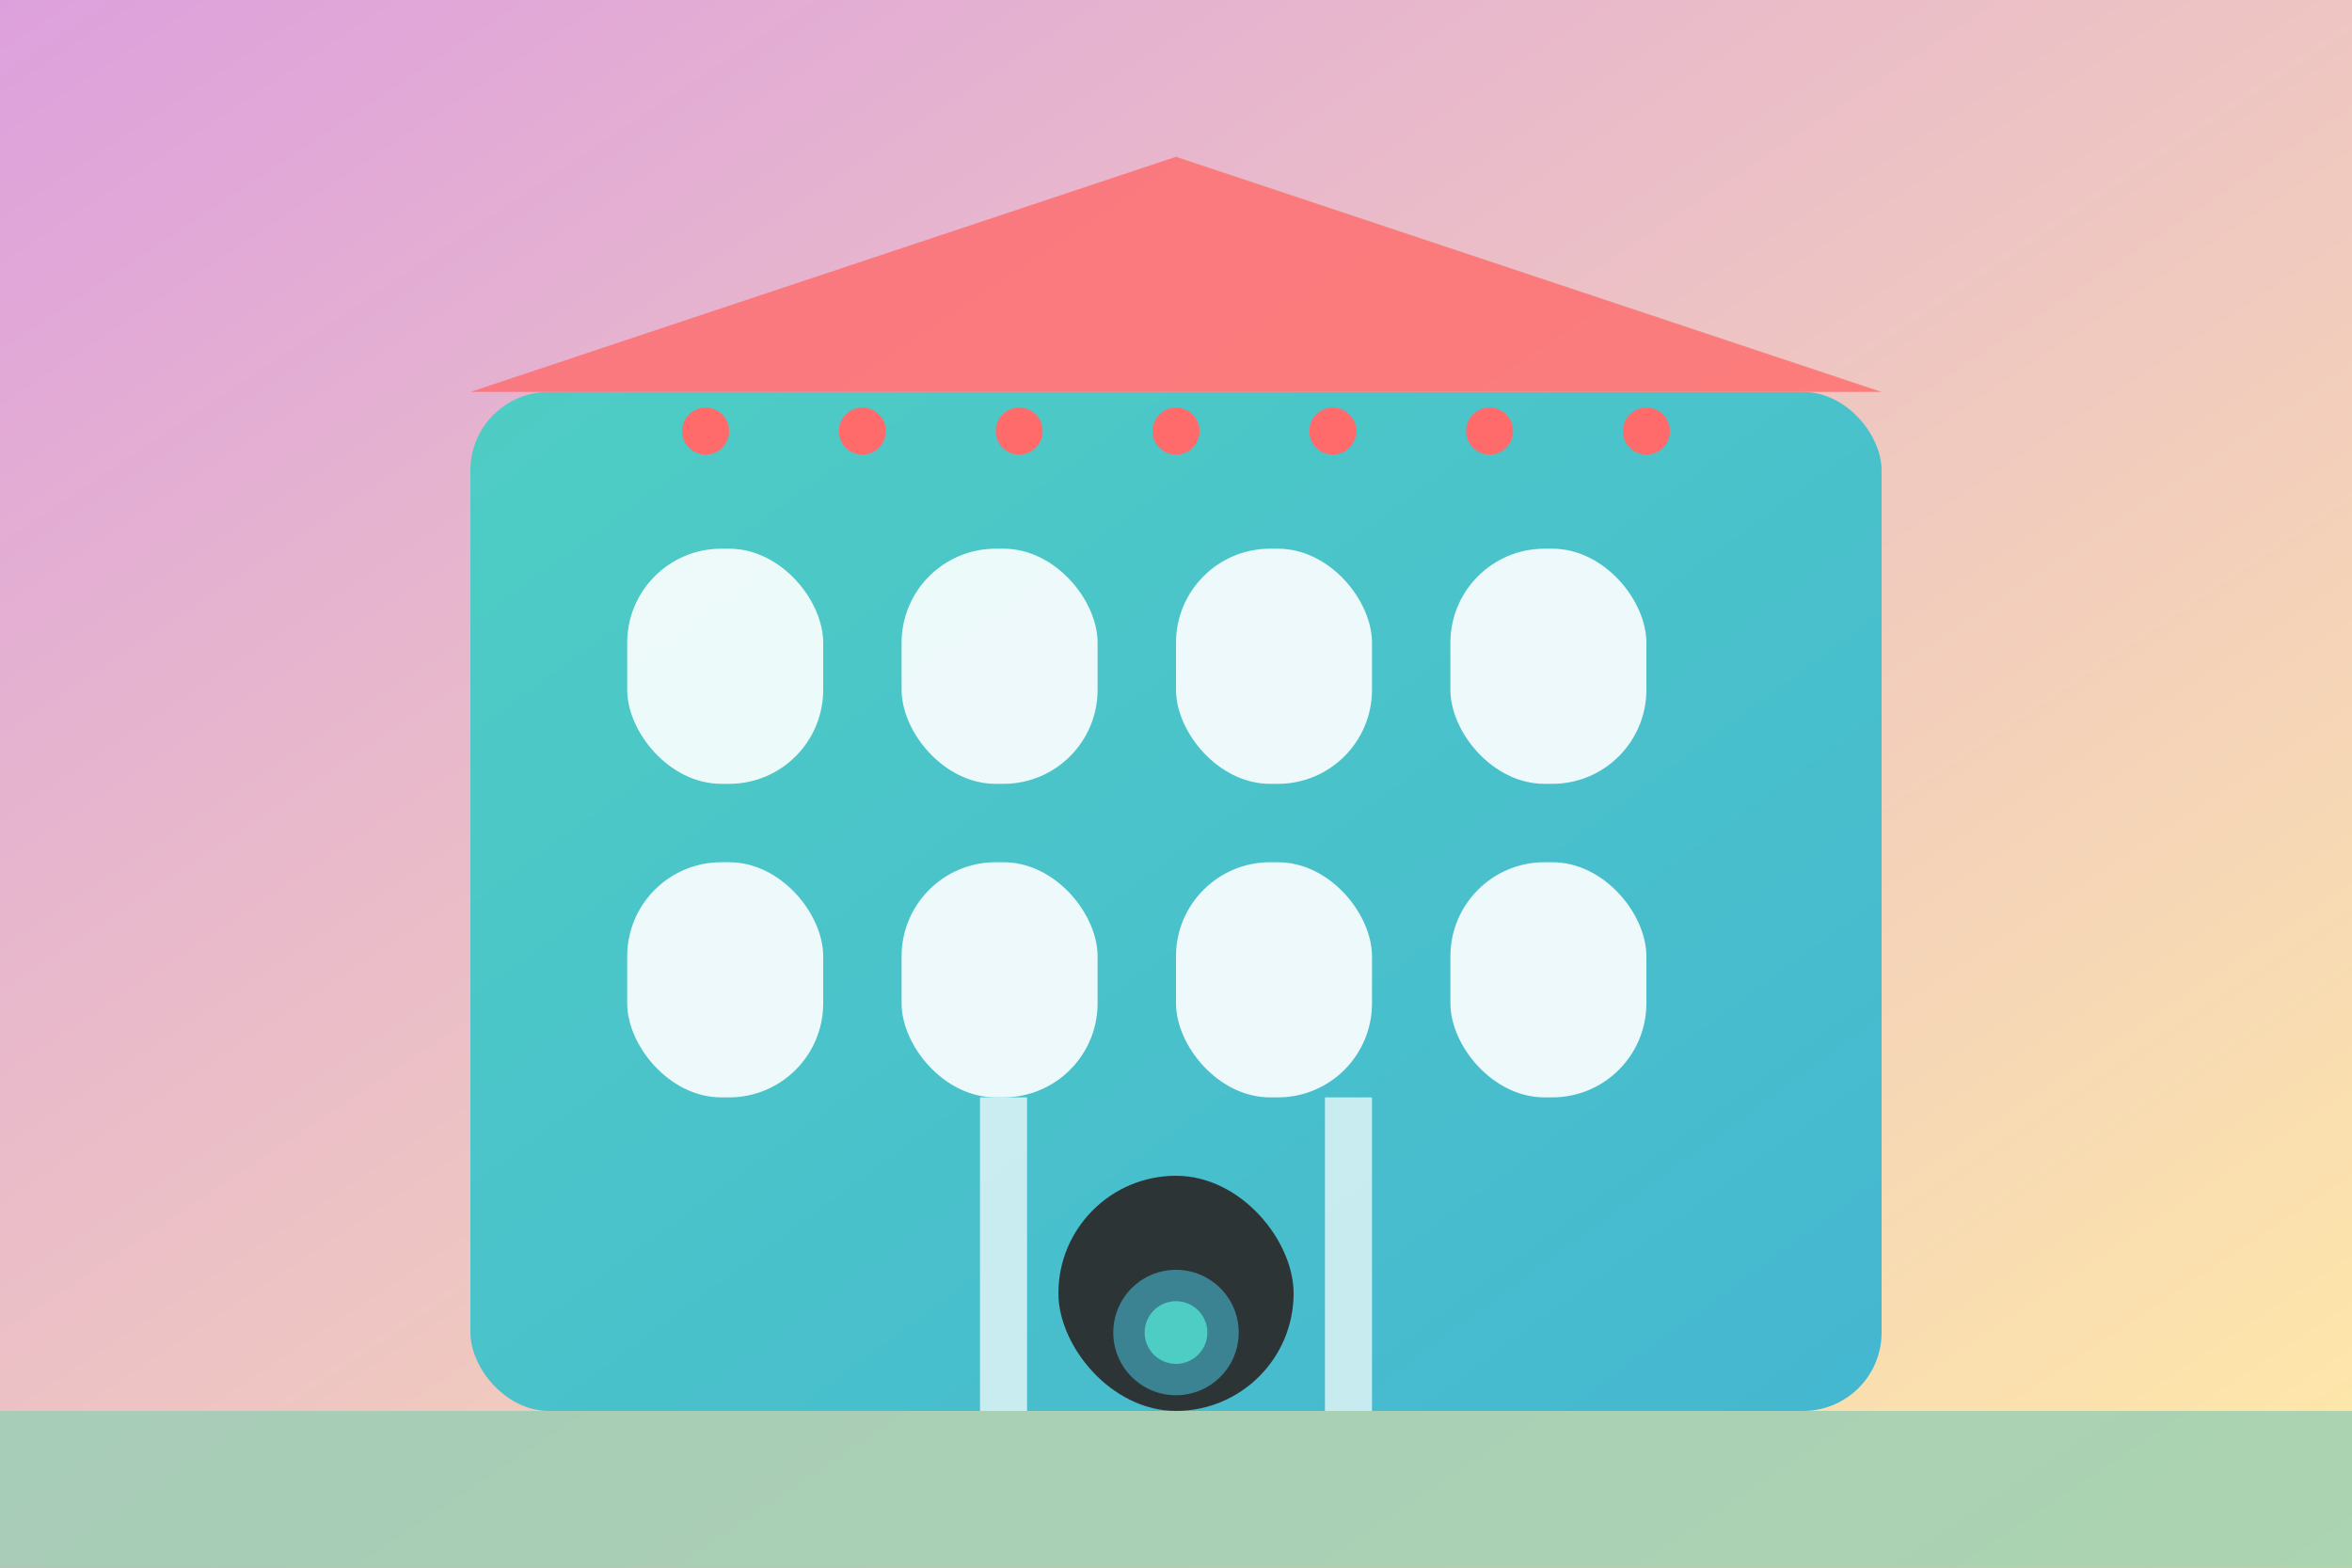 <svg width="300" height="200" viewBox="0 0 300 200" fill="none" xmlns="http://www.w3.org/2000/svg">
  <rect x="0" y="0" width="300" height="200" fill="#808080" stroke="none"/>
  <defs>
    <linearGradient id="buildingGrad2" x1="0%" y1="0%" x2="100%" y2="100%">
      <stop offset="0%" style="stop-color:#4ecdc4;stop-opacity:1" />
      <stop offset="100%" style="stop-color:#45b7d1;stop-opacity:1" />
    </linearGradient>
    <linearGradient id="skyGrad2" x1="0%" y1="0%" x2="100%" y2="100%">
      <stop offset="0%" style="stop-color:#dda0dd;stop-opacity:1" />
      <stop offset="100%" style="stop-color:#ffeaa7;stop-opacity:1" />
    </linearGradient>
  </defs>
  
  <!-- Sky -->
  <rect width="300" height="200" fill="url(#skyGrad2)"/>
  
  <!-- Historic building with ornate details -->
  <rect x="60" y="50" width="180" height="130" fill="url(#buildingGrad2)" rx="10"/>
  
  <!-- Decorative top -->
  <polygon points="60,50 150,20 240,50" fill="#ff6b6b" opacity="0.8"/>
  
  <!-- Ornate windows -->
  <rect x="80" y="70" width="25" height="30" fill="#ffffff" opacity="0.9" rx="12"/>
  <rect x="115" y="70" width="25" height="30" fill="#ffffff" opacity="0.9" rx="12"/>
  <rect x="150" y="70" width="25" height="30" fill="#ffffff" opacity="0.9" rx="12"/>
  <rect x="185" y="70" width="25" height="30" fill="#ffffff" opacity="0.9" rx="12"/>
  
  <rect x="80" y="110" width="25" height="30" fill="#ffffff" opacity="0.9" rx="12"/>
  <rect x="115" y="110" width="25" height="30" fill="#ffffff" opacity="0.9" rx="12"/>
  <rect x="150" y="110" width="25" height="30" fill="#ffffff" opacity="0.9" rx="12"/>
  <rect x="185" y="110" width="25" height="30" fill="#ffffff" opacity="0.9" rx="12"/>
  
  <!-- Grand entrance -->
  <rect x="135" y="150" width="30" height="30" fill="#2d3436" rx="15"/>
  
  <!-- Decorative elements -->
  <circle cx="90" cy="55" r="3" fill="#ff6b6b"/>
  <circle cx="110" cy="55" r="3" fill="#ff6b6b"/>
  <circle cx="130" cy="55" r="3" fill="#ff6b6b"/>
  <circle cx="150" cy="55" r="3" fill="#ff6b6b"/>
  <circle cx="170" cy="55" r="3" fill="#ff6b6b"/>
  <circle cx="190" cy="55" r="3" fill="#ff6b6b"/>
  <circle cx="210" cy="55" r="3" fill="#ff6b6b"/>
  
  <!-- Columns -->
  <rect x="125" y="140" width="6" height="40" fill="#ffffff" opacity="0.7"/>
  <rect x="169" y="140" width="6" height="40" fill="#ffffff" opacity="0.7"/>
  
  <!-- Ground -->
  <rect x="0" y="180" width="300" height="20" fill="#96ceb4" opacity="0.8"/>
  
  <!-- Fountain -->
  <circle cx="150" cy="170" r="8" fill="#45b7d1" opacity="0.6"/>
  <circle cx="150" cy="170" r="4" fill="#4ecdc4"/>
</svg>
